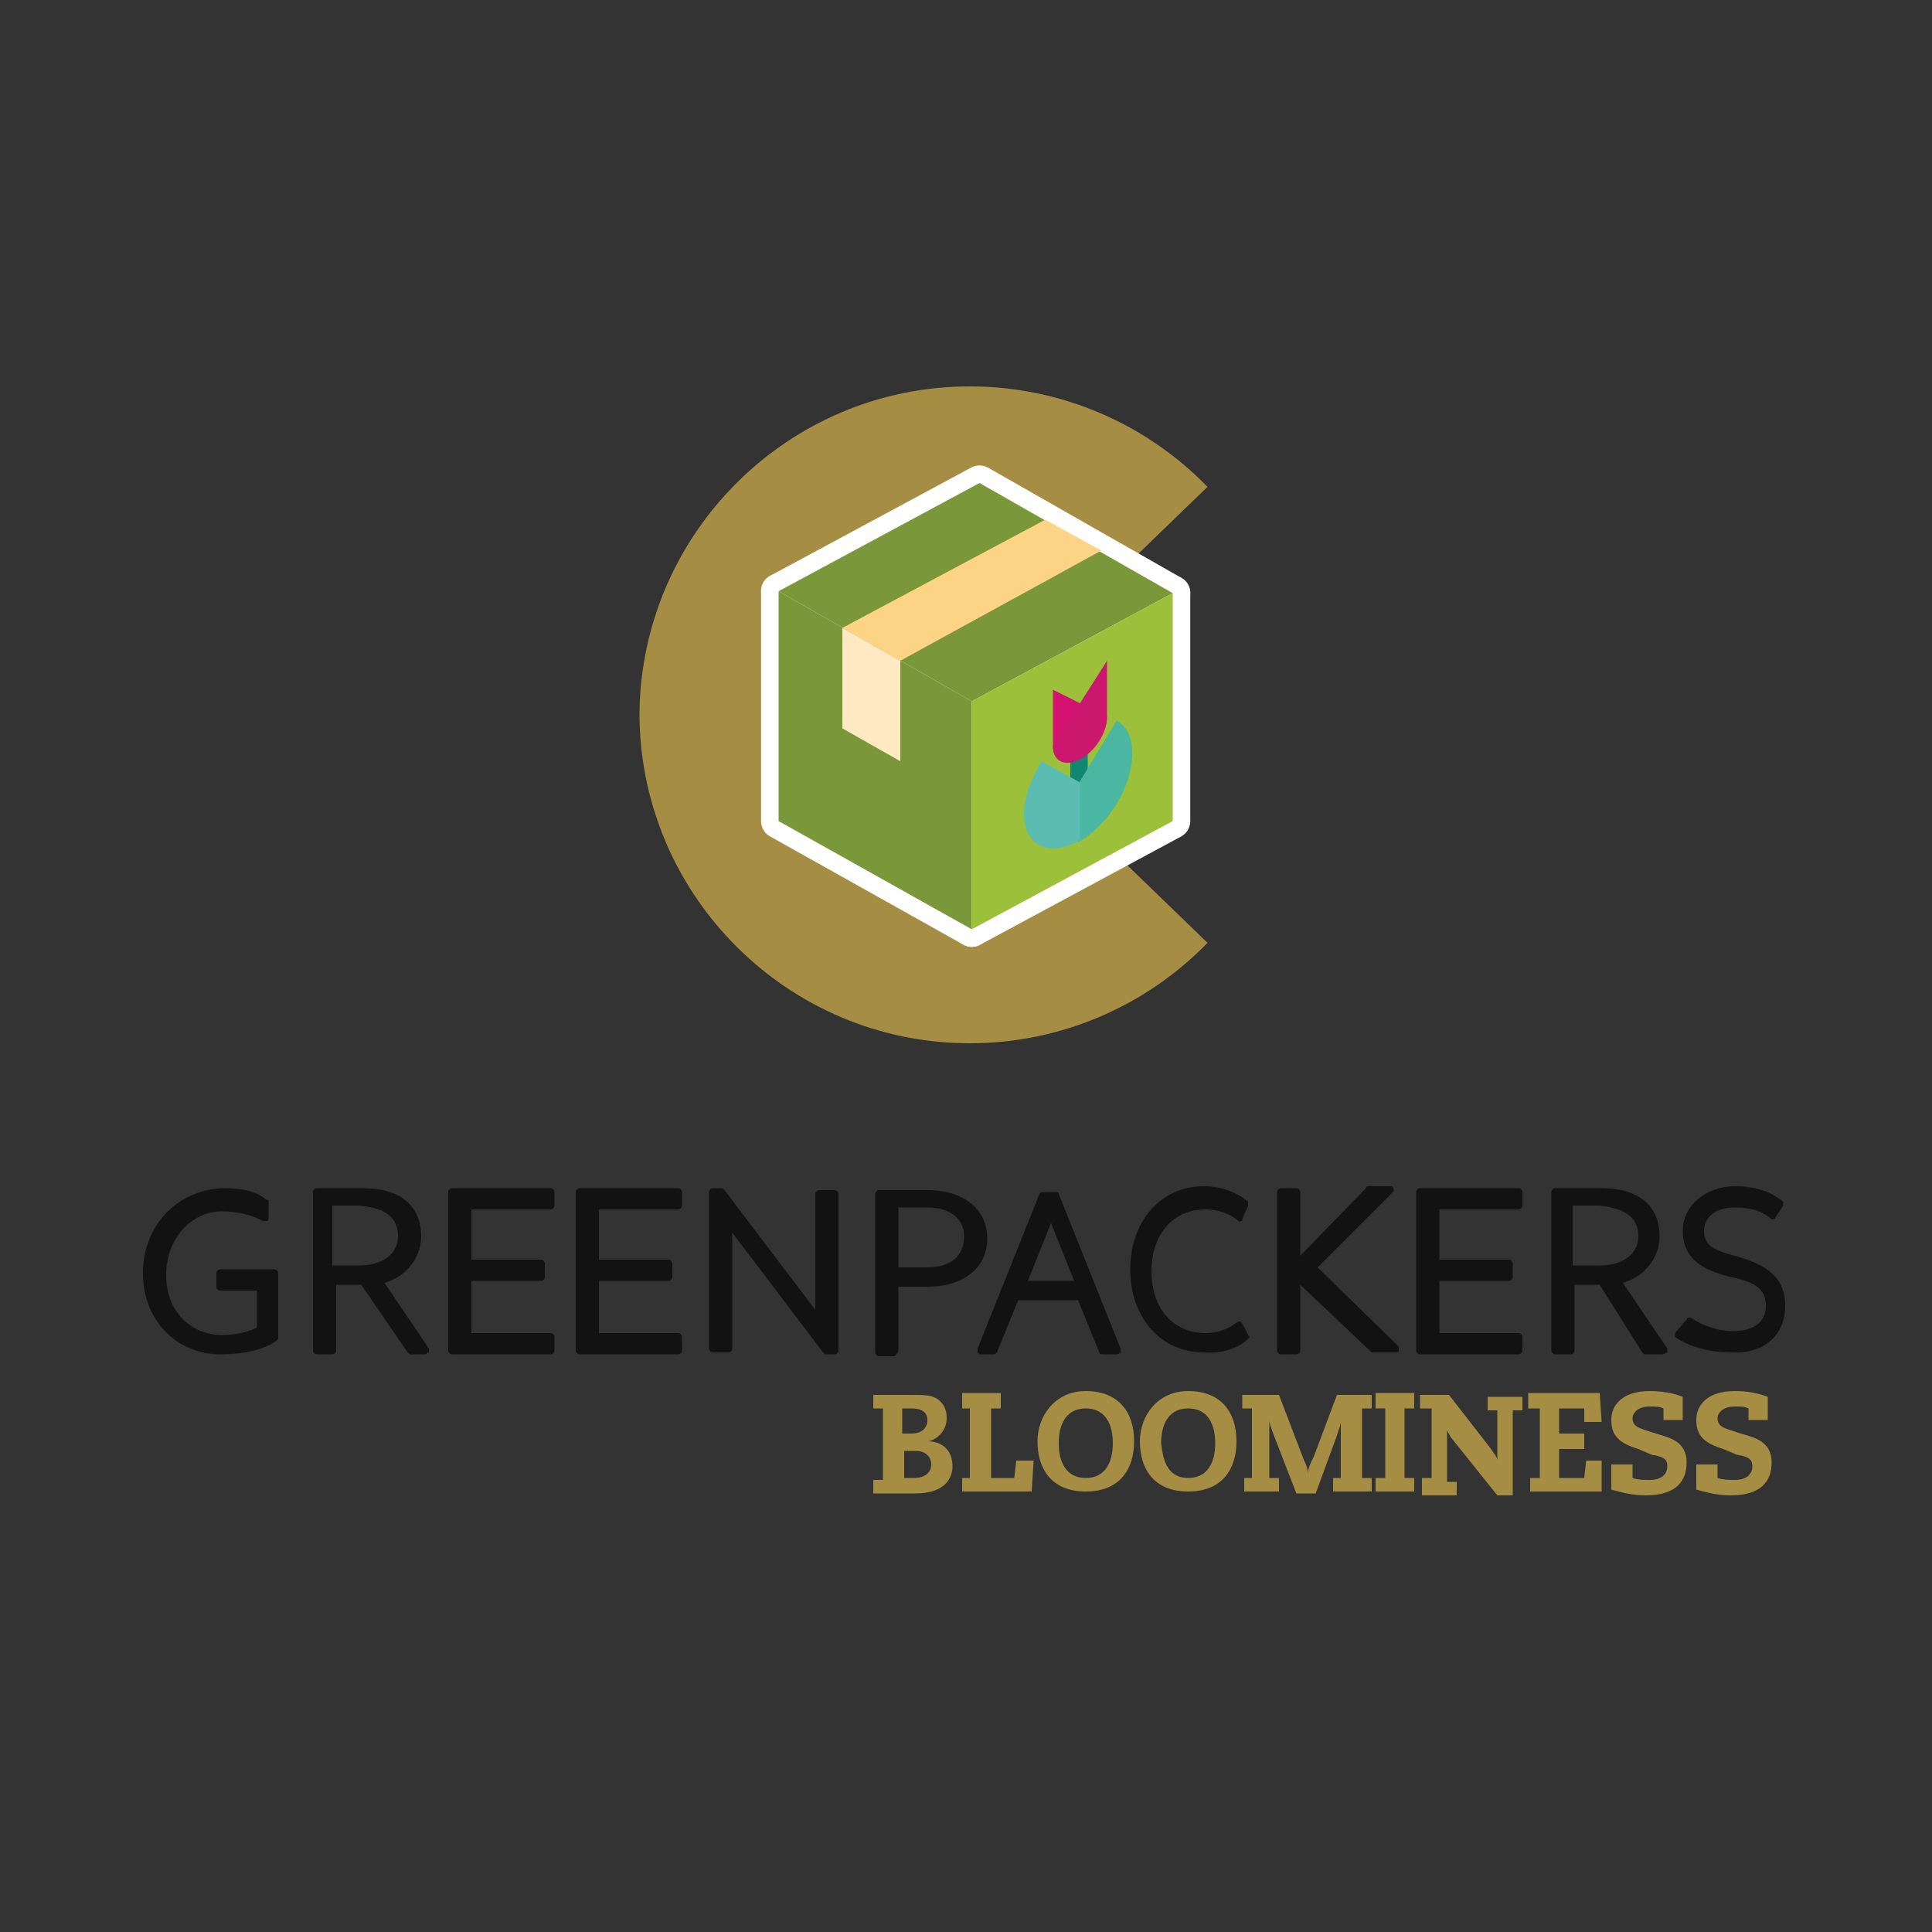 <?xml version="1.0" encoding="utf-8"?>
<!-- Generator: Adobe Illustrator 26.3.1, SVG Export Plug-In . SVG Version: 6.00 Build 0)  -->
<svg version="1.1" id="Laag_1" xmlns="http://www.w3.org/2000/svg" xmlns:xlink="http://www.w3.org/1999/xlink" x="0px" y="0px"
	 viewBox="0 0 100 100" style="enable-background:new 0 0 100 100;" xml:space="preserve">
<rect x="0" y="0" width="100" height="100" fill="#333333" stroke="none"/>
<style type="text/css">
	.st0{fill:none;}
	.st1{fill:#066BB4;}
	.st2{fill:#008E5B;}
	.st3{fill:#FFFFFF;}
	.st4{opacity:0.64;}
	.st5{fill-rule:evenodd;clip-rule:evenodd;fill:#E40C7E;}
	.st6{opacity:0.8;}
	.st7{fill:#602483;}
	.st8{fill-rule:evenodd;clip-rule:evenodd;fill:#C3195E;}
	.st9{fill-rule:evenodd;clip-rule:evenodd;fill:#D2063B;}
	.st10{fill-rule:evenodd;clip-rule:evenodd;fill:#F39200;}
	.st11{fill:#E84E0F;}
	.st12{fill:#D2063B;}
	.st13{fill:#868686;}
	.st14{fill:#F9B233;}
	.st15{fill:#4EB055;}
	.st16{opacity:0.7;}
	.st17{fill:#C7E0BE;}
	.st18{fill:#C8B18D;}
	.st19{fill:#878787;}
	.st20{fill:#2D354C;}
	.st21{fill:#EF7A00;}
	.st22{fill:none;stroke:#000000;stroke-width:0.296;}
	.st23{fill:#0062AE;}
	.st24{fill:url(#SVGID_1_);}
	.st25{fill:url(#SVGID_00000003078256176343707570000002938791684928077442_);}
	.st26{fill:url(#SVGID_00000163789411023967685840000004449588215004875920_);}
	.st27{fill:url(#SVGID_00000116936950446049379330000014918041971569492101_);}
	.st28{fill:url(#SVGID_00000137842932799741062330000012267630237155123344_);}
	.st29{fill:url(#SVGID_00000149353043594612006850000013482640717321619639_);}
	.st30{fill:url(#SVGID_00000147916385585017309810000002829290967712698012_);}
	.st31{fill:url(#SVGID_00000062901379357529691150000011790269539789418640_);}
	.st32{fill:url(#SVGID_00000044869479960364646010000015613789946072190093_);}
	.st33{fill-rule:evenodd;clip-rule:evenodd;fill:#DBDAD9;}
	.st34{fill-rule:evenodd;clip-rule:evenodd;fill:#95AF4B;}
	.st35{fill-rule:evenodd;clip-rule:evenodd;fill:#728F2D;}
	.st36{fill-rule:evenodd;clip-rule:evenodd;fill:#ACC865;}
	.st37{fill-rule:evenodd;clip-rule:evenodd;fill:#C5D458;}
	.st38{fill-rule:evenodd;clip-rule:evenodd;fill:#80A22C;}
	.st39{fill-rule:evenodd;clip-rule:evenodd;fill:#81A22C;}
	.st40{fill:#95AF4B;}
	.st41{fill:#A68D44;}
	.st42{fill:#FFFFFF;stroke:#FFFFFF;stroke-width:1.816;stroke-linejoin:round;stroke-miterlimit:10;}
	.st43{fill:#7A983A;}
	.st44{fill:#FDD385;}
	.st45{fill:#9CC039;}
	.st46{fill:#FFE9C2;}
	.st47{fill:#108773;}
	.st48{fill:#49B7A1;}
	.st49{fill:#D51271;}
	.st50{fill:#5BBDB1;}
	.st51{fill:#CB186E;}
	.st52{fill:#131212;}
	.st53{fill-rule:evenodd;clip-rule:evenodd;fill:#A5D5CA;}
	.st54{fill:#1C652E;}
	.st55{fill-rule:evenodd;clip-rule:evenodd;fill:#098743;}
	.st56{fill-rule:evenodd;clip-rule:evenodd;fill:#53B04E;}
	.st57{fill-rule:evenodd;clip-rule:evenodd;fill:#558F62;}
	.st58{fill:#A6D19F;}
	.st59{fill:#53B04E;}
	.st60{fill:#E30613;}
	.st61{fill:#597158;}
	.st62{fill:#7B549E;}
	.st63{fill:#1E2340;}
	.st64{fill:#AD913B;}
	.st65{fill:url(#SVGID_00000037691483854511743430000013334443856159226262_);}
	.st66{fill:#F8F4EC;}
	.st67{fill:url(#SVGID_00000073000634189381294540000010575775577593815185_);}
</style>
<path class="st41" d="M62.5,25.2C59.4,22,55,20,50.2,20c-9.4,0-17,7.6-17.1,16.9h0c0,0,0,0,0,0.1c0,0,0,0,0,0.1h0
	C33.2,46.4,40.8,54,50.2,54c4.8,0,9.2-2,12.3-5.2L50.3,37L62.5,25.2L62.5,25.2z"/>
<polygon class="st42" points="40.3,30.6 50.3,36.3 50.3,48.1 40.3,42.5 40.3,30.6 "/>
<polygon class="st42" points="50.7,25 60.7,30.7 50.3,36.3 40.3,30.6 50.7,25 "/>
<polygon class="st42" points="50.3,36.3 60.7,30.7 60.7,42.5 50.3,48.1 50.3,36.3 "/>
<polygon class="st43" points="40.3,30.6 50.3,36.3 50.3,48.1 40.3,42.5 40.3,30.6 "/>
<polygon class="st43" points="50.7,25 60.7,30.7 50.3,36.3 40.3,30.6 50.7,25 "/>
<polygon class="st44" points="54.1,26.9 57,28.5 46.6,34.2 43.6,32.5 54.1,26.9 "/>
<polygon class="st45" points="50.3,36.3 60.7,30.7 60.7,42.5 50.3,48.1 50.3,36.3 "/>
<polygon class="st46" points="43.6,37.7 46.6,39.4 46.6,34.2 43.6,32.5 43.6,37.7 "/>
<polygon class="st47" points="56.3,41 55.4,41.4 55.4,38.8 56.3,38.3 56.3,41 "/>
<path class="st48" d="M55.8,40.6l2-3.3c0.5,0.3,0.8,0.8,0.8,1.7c0,1.7-1.2,3.7-2.8,4.6V40.6L55.8,40.6z"/>
<path class="st49" d="M57.3,37.1l-2.8-1.4v2.9c0,0.8,0.6,1.1,1.4,0.7C56.6,38.9,57.3,37.9,57.3,37.1L57.3,37.1z"/>
<path class="st50" d="M55.9,40.5l-2-1.1c-0.5,0.9-0.9,1.8-0.9,2.7c0,1.7,1.3,2.3,2.9,1.4V40.5L55.9,40.5z"/>
<path class="st51" d="M54.5,38.6l2.8-4.4v2.9c0,0.8-0.6,1.8-1.4,2.2C55.1,39.7,54.5,39.4,54.5,38.6L54.5,38.6z"/>
<path class="st52" d="M20.6,64c0,0.9-0.8,1.5-2,1.5h-1.4v-3.1h1.4C19.3,62.5,20.6,62.6,20.6,64L20.6,64z M22.2,70c0-0.1,0-0.1,0-0.2
	l-2.3-3.4c1.1-0.3,1.9-1.3,1.9-2.4c0-1.6-1.1-2.5-3-2.5h-2.4c-0.1,0-0.2,0.1-0.2,0.2v8.2c0,0.1,0.1,0.2,0.2,0.2h0.8
	c0.1,0,0.2-0.1,0.2-0.2v-3.4h1.3l2.4,3.5c0,0,0.1,0.1,0.1,0.1H22C22.1,70.1,22.1,70,22.2,70L22.2,70z"/>
<path class="st52" d="M84.8,64c0,0.9-0.8,1.5-2,1.5h-1.4v-3.1h1.4C83.4,62.5,84.8,62.6,84.8,64L84.8,64z M86.3,70c0-0.1,0-0.1,0-0.2
	L84,66.4c1.1-0.3,1.9-1.3,1.9-2.4c0-1.6-1.1-2.5-3-2.5h-2.4c-0.1,0-0.2,0.1-0.2,0.2v8.2c0,0.1,0.1,0.2,0.2,0.2h0.8
	c0.1,0,0.2-0.1,0.2-0.2v-3.4h1.3L85,70c0,0,0.1,0.1,0.1,0.1h0.9C86.2,70.1,86.2,70,86.3,70L86.3,70z"/>
<path class="st52" d="M28.7,69.9v-0.7c0-0.1-0.1-0.2-0.2-0.2h-4.1v-2.7H28c0.1,0,0.2-0.1,0.2-0.2v-0.7c0-0.1-0.1-0.2-0.2-0.2h-3.6
	v-2.6h4.1c0.1,0,0.2-0.1,0.2-0.2v-0.7c0-0.1-0.1-0.2-0.2-0.2h-5.1c-0.1,0-0.2,0.1-0.2,0.2v8.2c0,0.1,0.1,0.2,0.2,0.2h5.1
	C28.6,70.1,28.7,70,28.7,69.9L28.7,69.9z"/>
<path class="st52" d="M35.3,69.9v-0.7c0-0.1-0.1-0.2-0.2-0.2H31v-2.7h3.6c0.1,0,0.2-0.1,0.2-0.2v-0.7c0-0.1-0.1-0.2-0.2-0.2H31v-2.6
	h4.1c0.1,0,0.2-0.1,0.2-0.2v-0.7c0-0.1-0.1-0.2-0.2-0.2H30c-0.1,0-0.2,0.1-0.2,0.2v8.2c0,0.1,0.1,0.2,0.2,0.2h5.1
	C35.2,70.1,35.3,70,35.3,69.9L35.3,69.9z"/>
<path class="st52" d="M43.4,69.9v-8.1c0-0.1-0.1-0.2-0.2-0.2h-0.8c-0.1,0-0.2,0.1-0.2,0.2v6l-4.7-6.2c0,0-0.1-0.1-0.1-0.1h-0.5
	c-0.1,0-0.2,0.1-0.2,0.2v8.1c0,0.1,0.1,0.2,0.2,0.2h0.8c0.1,0,0.2-0.1,0.2-0.2v-6l4.7,6.2c0,0,0.1,0.1,0.1,0.1h0.5
	C43.3,70.1,43.4,70,43.4,69.9L43.4,69.9z"/>
<path class="st52" d="M49.9,64c0,1-0.7,1.6-1.9,1.6h-1.5v-3.1H48C49.2,62.5,49.9,63.1,49.9,64L49.9,64z M46.5,69.9v-3.3H48
	c1.9,0,3.1-1,3.1-2.5c0-1.5-1.2-2.5-3.1-2.5h-2.5c-0.1,0-0.2,0.1-0.2,0.2v8.2c0,0.1,0.1,0.2,0.2,0.2h0.8
	C46.4,70.1,46.5,70,46.5,69.9L46.5,69.9z"/>
<path class="st52" d="M55.6,66.3h-2.4l1.2-3L55.6,66.3L55.6,66.3z M58,70c0,0,0-0.1,0-0.2l-3.2-8c0-0.1-0.1-0.1-0.2-0.1h-0.6
	c-0.1,0-0.1,0-0.2,0.1l-3.2,8c0,0.1,0,0.1,0,0.2c0,0,0.1,0.1,0.1,0.1h0.7c0.1,0,0.1,0,0.2-0.1l1.1-2.7h3.1l1.1,2.7
	c0,0.1,0.1,0.1,0.2,0.1h0.7C57.9,70.1,58,70,58,70L58,70z"/>
<path class="st52" d="M64.6,69.3c0.1-0.1,0.1-0.1,0-0.2l-0.3-0.6c0,0-0.1-0.1-0.1-0.1c0,0-0.1,0-0.1,0c-0.2,0.1-0.7,0.6-1.7,0.6
	c-1.7,0-2.8-1.3-2.8-3.2c0-1.9,1.1-3.2,2.8-3.2c1,0,1.6,0.5,1.7,0.6c0,0,0.1,0.1,0.1,0c0.1,0,0.1,0,0.1-0.1l0.3-0.7
	c0-0.1,0-0.2,0-0.2c-0.6-0.5-1.4-0.8-2.3-0.8c-2.2,0-3.8,1.8-3.8,4.3c0,2.5,1.6,4.3,3.8,4.3C63.5,70.1,64.3,69.6,64.6,69.3
	L64.6,69.3z"/>
<path class="st52" d="M72.4,69.9c0-0.1,0-0.1,0-0.2l-4.2-4.1l3.9-3.9c0,0,0.1-0.1,0-0.2c0-0.1-0.1-0.1-0.2-0.1h-1.1
	c0,0-0.1,0-0.1,0.1L67.3,65v-3.3c0-0.1-0.1-0.2-0.2-0.2h-0.8c-0.1,0-0.2,0.1-0.2,0.2v8.2c0,0.1,0.1,0.2,0.2,0.2h0.8
	c0.1,0,0.2-0.1,0.2-0.2v-3.4L71,70c0,0,0.1,0,0.1,0h1.1C72.3,70,72.4,70,72.4,69.9L72.4,69.9z"/>
<path class="st52" d="M78.8,69.9v-0.7c0-0.1-0.1-0.2-0.2-0.2h-4.1v-2.7h3.6c0.1,0,0.2-0.1,0.2-0.2v-0.7c0-0.1-0.1-0.2-0.2-0.2h-3.6
	v-2.6h4.1c0.1,0,0.2-0.1,0.2-0.2v-0.7c0-0.1-0.1-0.2-0.2-0.2h-5.1c-0.1,0-0.2,0.1-0.2,0.2v8.2c0,0.1,0.1,0.2,0.2,0.2h5.1
	C78.7,70.1,78.8,70,78.8,69.9L78.8,69.9z"/>
<path class="st52" d="M92.4,67.6c0-1.4-0.8-2.1-2.6-2.6c-1.2-0.3-1.6-0.6-1.6-1.3c0-0.7,0.6-1.2,1.6-1.2c0.9,0,1.4,0.2,1.9,0.6
	c0,0,0.1,0,0.1,0c0,0,0.1,0,0.1-0.1l0.4-0.6c0-0.1,0-0.2,0-0.2c-0.6-0.5-1.4-0.8-2.5-0.8c-1.5,0-2.7,1-2.7,2.3c0,1.3,0.8,2,2.5,2.4
	c1.5,0.3,1.8,0.8,1.8,1.5c0,0.8-0.6,1.3-1.7,1.3c-0.8,0-1.6-0.3-2.2-0.7c0,0-0.1,0-0.1,0c0,0-0.1,0-0.1,0.1L86.7,69
	c0,0.1,0,0.2,0,0.2c0.7,0.5,1.8,0.8,2.9,0.8C91.3,70.1,92.4,69.1,92.4,67.6L92.4,67.6z"/>
<path class="st52" d="M14.3,69.4c0,0,0.1-0.1,0.1-0.1v-3.4c0-0.1-0.1-0.2-0.2-0.2h-2.8c-0.1,0-0.2,0.1-0.2,0.2v0.7
	c0,0.1,0.1,0.2,0.2,0.2h1.9v1.9c-0.3,0.2-1,0.4-1.8,0.4c-1.6,0-2.9-1.2-2.9-3.1c0-1.9,1.3-3.3,2.9-3.3c0,0,0,0,0,0
	c1.3,0,2.1,0.5,2.1,0.5c0.1,0,0.1,0,0.2,0c0.1,0,0.1-0.1,0.1-0.2l0-0.8c0-0.1,0-0.1-0.1-0.1c-0.6-0.5-1.4-0.6-2.3-0.6
	c-2.3,0.1-4.1,1.9-4.1,4.4c0,2.5,1.8,4.2,4,4.2C13,70.1,13.9,69.7,14.3,69.4L14.3,69.4z"/>
<path class="st41" d="M46.7,76.5h0.6c0.6,0,0.9-0.3,0.9-0.7c0-0.4-0.3-0.7-0.8-0.7h-0.6V76.5L46.7,76.5z M46.7,74.2h0.5
	c0.4,0,0.8-0.2,0.8-0.7c0-0.4-0.3-0.6-0.8-0.6h-0.5V74.2L46.7,74.2z M45.7,72.9h-0.5v-0.7h1.9c0.7,0,1.1,0,1.4,0.2
	c0.3,0.2,0.5,0.5,0.5,1c0,0.8-0.7,1.2-1,1.2v0c0.7,0,1.3,0.4,1.3,1.3c0,0.7-0.5,1.4-1.9,1.4h-2.2v-0.7h0.5V72.9L45.7,72.9z"/>
<polygon class="st41" points="52.6,75.6 53.5,75.6 53.4,77.2 49.8,77.2 49.8,76.5 50.2,76.5 50.2,72.9 49.8,72.9 49.8,72.1 
	51.8,72.1 51.8,72.9 51.3,72.9 51.3,76.5 52.5,76.5 52.6,75.6 "/>
<path class="st41" d="M56.2,76.5c1,0,1.4-0.8,1.4-1.8c0-1-0.4-1.8-1.4-1.8c-1,0-1.4,0.8-1.4,1.8C54.8,75.7,55.2,76.5,56.2,76.5
	L56.2,76.5z M56.2,72c1.7,0,2.5,1.1,2.5,2.6c0,1.4-0.7,2.6-2.5,2.6c-1.8,0-2.5-1.2-2.5-2.6C53.7,73.3,54.6,72,56.2,72L56.2,72z"/>
<path class="st41" d="M61.5,76.5c1,0,1.4-0.8,1.4-1.8c0-1-0.4-1.8-1.4-1.8c-1,0-1.4,0.8-1.4,1.8C60.2,75.7,60.5,76.5,61.5,76.5
	L61.5,76.5z M61.5,72c1.7,0,2.5,1.1,2.5,2.6c0,1.4-0.7,2.6-2.5,2.6c-1.8,0-2.5-1.2-2.5-2.6C59,73.3,59.9,72,61.5,72L61.5,72z"/>
<path class="st41" d="M69.4,73.6L69.4,73.6c0,0.1-0.1,0.4-0.2,0.7l-1.1,3h-1l-1.2-3.1c-0.1-0.3-0.2-0.5-0.2-0.7h0v3h0.5v0.7h-1.8
	v-0.7h0.4v-3.6h-0.5v-0.7h1.9l1.3,3.4c0.1,0.2,0.2,0.4,0.2,0.7h0c0-0.3,0.1-0.5,0.3-0.9l1.2-3.2h1.8v0.7h-0.5v3.6h0.5v0.7H69v-0.7
	h0.4V73.6L69.4,73.6z"/>
<polygon class="st41" points="71.7,72.9 71.2,72.9 71.2,72.1 73.2,72.1 73.2,72.9 72.7,72.9 72.7,76.5 73.2,76.5 73.2,77.2 
	71.2,77.2 71.2,76.5 71.7,76.5 71.7,72.9 "/>
<path class="st41" d="M73.6,76.5h0.5v-3.6h-0.6v-0.7h1.5l2.1,2.7c0.2,0.3,0.4,0.5,0.4,0.7h0v-2.6H77v-0.7h1.8v0.7h-0.5v4.4h-0.8
	l-2.4-3c-0.1-0.2-0.2-0.3-0.2-0.4h0v2.7h0.5v0.7h-1.8V76.5L73.6,76.5z"/>
<polygon class="st41" points="82.1,75.6 82.9,75.6 82.9,77.2 79.2,77.2 79.2,76.5 79.7,76.5 79.7,72.9 79.1,72.9 79.1,72.1 
	82.8,72.1 82.9,73.6 82,73.6 82,72.9 80.7,72.9 80.7,74.2 82,74.2 82,75 80.7,75 80.7,76.5 82,76.5 82.1,75.6 "/>
<path class="st41" d="M86.1,72.9c-0.2-0.1-0.4-0.1-0.7-0.1c-0.7,0-0.9,0.4-0.9,0.6c0,0.4,0.3,0.5,0.6,0.6l0.6,0.2
	c0.7,0.2,1.6,0.4,1.6,1.5c0,1-0.6,1.7-2.1,1.7c-0.6,0-1.1-0.1-1.8-0.3v-1.3h1.1v0.7c0.3,0.1,0.6,0.1,0.9,0.1c0.6,0,0.9-0.3,0.9-0.7
	c0-0.3-0.1-0.5-0.8-0.6L84.8,75c-1-0.3-1.4-0.7-1.4-1.5c0-0.8,0.6-1.5,2-1.5c0.6,0,1.2,0.1,1.7,0.3v1.2h-1L86.1,72.9L86.1,72.9z"/>
<path class="st41" d="M90.5,72.9c-0.2-0.1-0.4-0.1-0.7-0.1c-0.7,0-0.9,0.4-0.9,0.6c0,0.4,0.3,0.5,0.6,0.6l0.6,0.2
	c0.7,0.2,1.6,0.4,1.6,1.5c0,1-0.6,1.7-2.1,1.7c-0.6,0-1.1-0.1-1.8-0.3v-1.3h1.1v0.7c0.3,0.1,0.6,0.1,0.9,0.1c0.6,0,0.9-0.3,0.9-0.7
	c0-0.3-0.1-0.5-0.8-0.6L89.2,75c-1-0.3-1.4-0.7-1.4-1.5c0-0.8,0.6-1.5,2-1.5c0.6,0,1.2,0.1,1.7,0.3v1.2h-1V72.9L90.5,72.9z"/>
<rect class="st0" width="100" height="16"/>
</svg>
